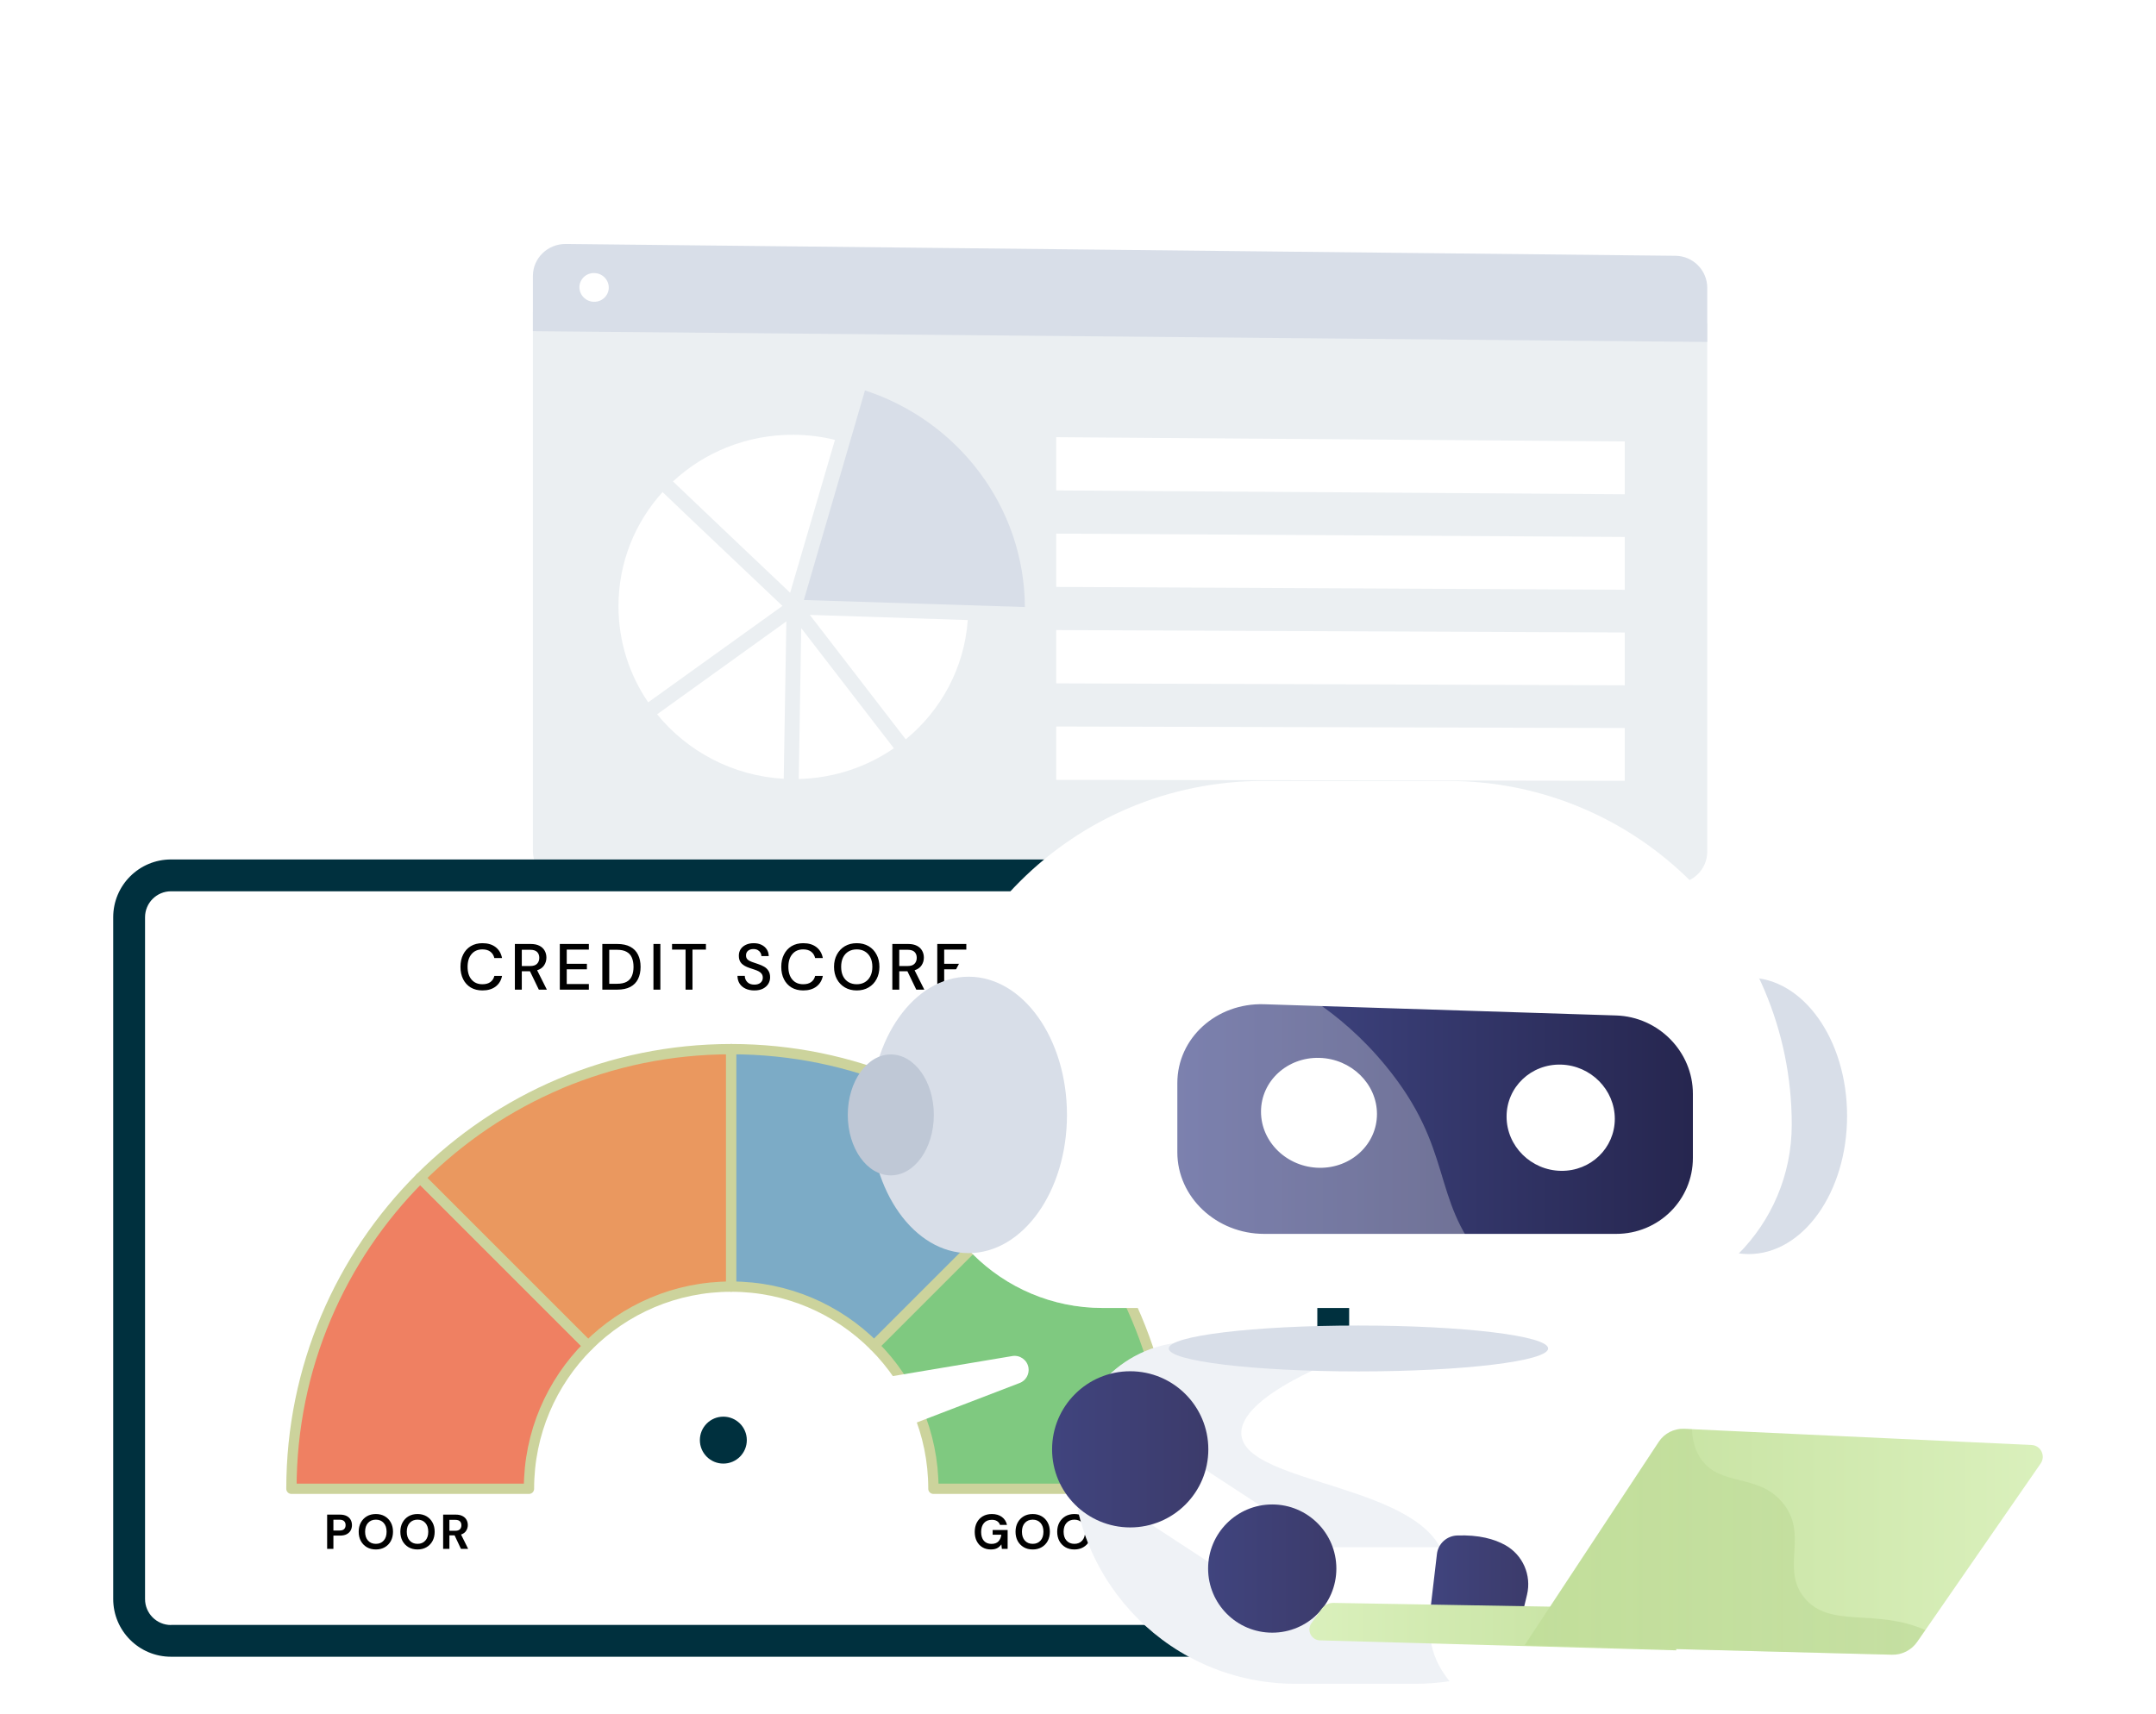 <svg width="469" height="373" viewBox="0 0 469 373" fill="none" xmlns="http://www.w3.org/2000/svg">
<g clip-path="url(#clip0_4270_1110)">
<rect width="469.013" height="455.155" rx="34.11" fill="white"/>
<path d="M115.922 67.897V185.163C115.922 189.053 119.145 192.21 123.117 192.21H364.464C368.289 192.21 371.382 189.118 371.382 185.293V70.322L115.922 67.897Z" fill="#EBEFF2"/>
<path d="M364.464 55.657L123.117 53.086C119.145 53.037 115.922 56.162 115.922 60.051V72.063L371.382 74.407V62.623C371.382 58.815 368.289 55.69 364.464 55.657Z" fill="#D8DEE8"/>
<path d="M174.861 130.556L188.16 84.952C208.295 91.511 222.831 110.163 222.945 132.086L174.861 130.556Z" fill="#D8DEE8"/>
<path d="M210.522 134.918C209.773 145.351 204.695 154.579 197.028 160.878L176.16 133.795L210.522 134.918Z" fill="white"/>
<path d="M171.881 128.977C163.84 121.36 154.122 112.132 146.391 104.759C153.243 98.395 162.505 94.538 172.679 94.603C175.772 94.619 178.767 95.01 181.632 95.71L171.881 128.977Z" fill="white"/>
<path d="M170.205 131.842L141.003 152.821C136.918 146.832 134.541 139.638 134.541 131.891C134.541 122.337 138.171 113.646 144.128 107.07C146.261 109.105 148.637 111.367 151.242 113.857C159.136 121.344 167.064 128.863 170.205 131.842Z" fill="white"/>
<path d="M171.055 135.211L170.485 169.455C159.367 168.82 149.503 163.482 142.943 155.426L171.055 135.211Z" fill="white"/>
<path d="M174.293 136.675L194.445 162.814C188.568 166.867 181.439 169.308 173.756 169.503L174.293 136.675Z" fill="white"/>
<path d="M353.442 107.544L229.766 106.714V95.126L353.442 96.053V107.544Z" fill="white"/>
<path d="M353.442 128.327L229.766 127.708V116.104L353.442 116.836V128.327Z" fill="white"/>
<path d="M353.442 149.112L229.766 148.689V137.1L353.442 137.621V149.112Z" fill="white"/>
<path d="M353.442 169.896L229.766 169.684V158.079L353.442 158.405V169.896Z" fill="white"/>
<path d="M132.426 62.574C132.426 64.299 130.993 65.683 129.235 65.667C127.477 65.65 126.045 64.234 126.045 62.509C126.045 60.784 127.477 59.384 129.235 59.417C130.993 59.417 132.426 60.833 132.426 62.574Z" fill="white"/>
<path d="M280.91 360.489H37.202C30.253 360.489 24.627 354.863 24.627 347.914V199.585C24.627 192.636 30.253 187.01 37.202 187.01H280.91C287.86 187.01 293.486 192.636 293.486 199.585V347.914C293.486 354.863 287.86 360.489 280.91 360.489Z" fill="#00303E"/>
<path d="M37.202 353.587C34.082 353.587 31.553 351.058 31.553 347.938V199.586C31.553 196.465 34.082 193.936 37.202 193.936H280.91C284.031 193.936 286.56 196.465 286.56 199.586V347.914C286.56 351.035 284.031 353.564 280.91 353.564H37.202V353.587Z" fill="white"/>
<path d="M104.952 215.509C103.968 215.509 103.116 215.296 102.396 214.87C101.686 214.434 101.137 213.833 100.749 213.066C100.361 212.29 100.167 211.395 100.167 210.382C100.167 209.36 100.361 208.466 100.749 207.699C101.137 206.922 101.686 206.317 102.396 205.881C103.116 205.446 103.968 205.228 104.952 205.228C106.116 205.228 107.068 205.512 107.806 206.08C108.545 206.648 109.013 207.443 109.212 208.466H107.536C107.404 207.888 107.12 207.429 106.684 207.088C106.249 206.747 105.667 206.577 104.938 206.577C103.944 206.577 103.158 206.918 102.581 207.599C102.003 208.271 101.715 209.199 101.715 210.382C101.715 211.556 102.003 212.479 102.581 213.151C103.158 213.824 103.944 214.16 104.938 214.16C105.667 214.16 106.249 213.999 106.684 213.677C107.12 213.355 107.404 212.915 107.536 212.356H109.212C109.013 213.341 108.545 214.112 107.806 214.671C107.068 215.229 106.116 215.509 104.952 215.509ZM112.002 215.338V205.398H115.425C116.21 205.398 116.854 205.531 117.356 205.796C117.867 206.061 118.246 206.421 118.492 206.875C118.738 207.32 118.861 207.817 118.861 208.366C118.861 208.981 118.695 209.54 118.364 210.042C118.042 210.543 117.536 210.903 116.845 211.121L118.96 215.338H117.214L115.283 211.334H113.508V215.338H112.002ZM113.508 210.198H115.339C116.021 210.198 116.518 210.032 116.83 209.701C117.152 209.37 117.313 208.939 117.313 208.409C117.313 207.879 117.157 207.457 116.845 207.145C116.532 206.823 116.026 206.662 115.325 206.662H113.508V210.198ZM121.777 215.338V205.398H128.096V206.62H123.283V209.715H127.67V210.908H123.283V214.117H128.096V215.338H121.777ZM131.026 215.338V205.398H134.249C135.413 205.398 136.369 205.602 137.117 206.009C137.874 206.416 138.433 206.993 138.793 207.741C139.162 208.48 139.347 209.36 139.347 210.382C139.347 211.395 139.162 212.276 138.793 213.024C138.433 213.762 137.874 214.335 137.117 214.742C136.369 215.139 135.413 215.338 134.249 215.338H131.026ZM132.531 214.06H134.192C135.091 214.06 135.801 213.913 136.322 213.62C136.852 213.327 137.231 212.905 137.458 212.356C137.695 211.807 137.813 211.149 137.813 210.382C137.813 209.616 137.695 208.953 137.458 208.395C137.231 207.836 136.852 207.41 136.322 207.117C135.801 206.814 135.091 206.662 134.192 206.662H132.531V214.06ZM142.146 215.338V205.398H143.651V215.338H142.146ZM149.132 215.338V206.62H146.193V205.398H153.563V206.62H150.638V215.338H149.132ZM164.101 215.509C163.372 215.509 162.733 215.381 162.184 215.125C161.635 214.87 161.204 214.505 160.892 214.032C160.589 213.558 160.433 212.995 160.423 212.342H162.014C162.023 212.872 162.208 213.322 162.567 213.691C162.927 214.06 163.434 214.245 164.087 214.245C164.664 214.245 165.114 214.108 165.436 213.833C165.767 213.549 165.933 213.189 165.933 212.754C165.933 212.404 165.852 212.12 165.691 211.902C165.54 211.684 165.327 211.504 165.052 211.362C164.787 211.22 164.48 211.092 164.129 210.979C163.779 210.865 163.41 210.742 163.022 210.61C162.255 210.354 161.678 210.023 161.289 209.616C160.911 209.209 160.722 208.674 160.722 208.011C160.712 207.453 160.84 206.965 161.105 206.549C161.379 206.132 161.758 205.81 162.241 205.583C162.733 205.346 163.306 205.228 163.959 205.228C164.603 205.228 165.166 205.346 165.649 205.583C166.141 205.82 166.524 206.151 166.799 206.577C167.073 206.993 167.215 207.481 167.225 208.04H165.635C165.635 207.784 165.568 207.543 165.436 207.315C165.303 207.079 165.109 206.885 164.854 206.733C164.598 206.582 164.286 206.506 163.916 206.506C163.443 206.496 163.05 206.615 162.738 206.861C162.435 207.107 162.283 207.448 162.283 207.883C162.283 208.271 162.397 208.57 162.624 208.778C162.851 208.986 163.164 209.161 163.561 209.303C163.959 209.436 164.413 209.592 164.925 209.772C165.417 209.933 165.857 210.127 166.245 210.354C166.633 210.581 166.941 210.879 167.168 211.249C167.405 211.618 167.523 212.086 167.523 212.654C167.523 213.156 167.395 213.625 167.14 214.06C166.884 214.486 166.501 214.836 165.99 215.111C165.478 215.376 164.849 215.509 164.101 215.509ZM174.735 215.509C173.75 215.509 172.898 215.296 172.179 214.87C171.469 214.434 170.92 213.833 170.532 213.066C170.144 212.29 169.95 211.395 169.95 210.382C169.95 209.36 170.144 208.466 170.532 207.699C170.92 206.922 171.469 206.317 172.179 205.881C172.898 205.446 173.75 205.228 174.735 205.228C175.899 205.228 176.851 205.512 177.589 206.08C178.327 206.648 178.796 207.443 178.995 208.466H177.319C177.187 207.888 176.903 207.429 176.467 207.088C176.032 206.747 175.45 206.577 174.721 206.577C173.727 206.577 172.941 206.918 172.364 207.599C171.786 208.271 171.497 209.199 171.497 210.382C171.497 211.556 171.786 212.479 172.364 213.151C172.941 213.824 173.727 214.16 174.721 214.16C175.45 214.16 176.032 213.999 176.467 213.677C176.903 213.355 177.187 212.915 177.319 212.356H178.995C178.796 213.341 178.327 214.112 177.589 214.671C176.851 215.229 175.899 215.509 174.735 215.509ZM186.372 215.509C185.387 215.509 184.526 215.291 183.787 214.855C183.049 214.42 182.472 213.819 182.055 213.052C181.639 212.276 181.43 211.381 181.43 210.368C181.43 209.355 181.639 208.466 182.055 207.699C182.472 206.922 183.049 206.317 183.787 205.881C184.526 205.446 185.387 205.228 186.372 205.228C187.356 205.228 188.218 205.446 188.956 205.881C189.695 206.317 190.267 206.922 190.674 207.699C191.091 208.466 191.299 209.355 191.299 210.368C191.299 211.381 191.091 212.276 190.674 213.052C190.267 213.819 189.695 214.42 188.956 214.855C188.218 215.291 187.356 215.509 186.372 215.509ZM186.372 214.16C187.053 214.16 187.645 214.008 188.147 213.705C188.658 213.402 189.056 212.967 189.34 212.399C189.624 211.831 189.766 211.154 189.766 210.368C189.766 209.583 189.624 208.906 189.34 208.338C189.056 207.77 188.658 207.334 188.147 207.031C187.645 206.728 187.053 206.577 186.372 206.577C185.69 206.577 185.094 206.728 184.583 207.031C184.071 207.334 183.674 207.77 183.39 208.338C183.115 208.906 182.978 209.583 182.978 210.368C182.978 211.154 183.115 211.831 183.39 212.399C183.674 212.967 184.071 213.402 184.583 213.705C185.094 214.008 185.69 214.16 186.372 214.16ZM194.112 215.338V205.398H197.534C198.32 205.398 198.963 205.531 199.465 205.796C199.976 206.061 200.355 206.421 200.601 206.875C200.847 207.32 200.97 207.817 200.97 208.366C200.97 208.981 200.805 209.54 200.473 210.042C200.151 210.543 199.645 210.903 198.954 211.121L201.07 215.338H199.323L197.392 211.334H195.617V215.338H194.112ZM195.617 210.198H197.449C198.13 210.198 198.627 210.032 198.94 209.701C199.262 209.37 199.422 208.939 199.422 208.409C199.422 207.879 199.266 207.457 198.954 207.145C198.642 206.823 198.135 206.662 197.435 206.662H195.617V210.198ZM203.887 215.338V205.398H210.206V206.62H205.392V209.715H209.78V210.908H205.392V214.117H210.206V215.338H203.887Z" fill="black"/>
<path d="M71.164 337.02V329.565H73.922C74.518 329.565 75.012 329.664 75.402 329.863C75.793 330.062 76.084 330.335 76.275 330.683C76.467 331.031 76.563 331.422 76.563 331.855C76.563 332.266 76.471 332.646 76.286 332.994C76.102 333.335 75.814 333.612 75.424 333.825C75.033 334.031 74.532 334.134 73.922 334.134H72.527V337.02H71.164ZM72.527 333.026H73.837C74.312 333.026 74.653 332.923 74.859 332.717C75.072 332.504 75.179 332.217 75.179 331.855C75.179 331.485 75.072 331.198 74.859 330.992C74.653 330.779 74.312 330.673 73.837 330.673H72.527V333.026ZM81.765 337.148C81.019 337.148 80.366 336.984 79.805 336.658C79.251 336.331 78.815 335.88 78.495 335.305C78.183 334.723 78.026 334.052 78.026 333.292C78.026 332.533 78.183 331.865 78.495 331.29C78.815 330.708 79.251 330.254 79.805 329.927C80.366 329.6 81.019 329.437 81.765 329.437C82.503 329.437 83.153 329.6 83.713 329.927C84.274 330.254 84.711 330.708 85.023 331.29C85.336 331.865 85.492 332.533 85.492 333.292C85.492 334.052 85.336 334.723 85.023 335.305C84.711 335.88 84.274 336.331 83.713 336.658C83.153 336.984 82.503 337.148 81.765 337.148ZM81.765 335.923C82.475 335.923 83.039 335.689 83.458 335.22C83.884 334.751 84.097 334.109 84.097 333.292C84.097 332.476 83.884 331.833 83.458 331.365C83.039 330.896 82.475 330.662 81.765 330.662C81.055 330.662 80.487 330.896 80.061 331.365C79.635 331.833 79.422 332.476 79.422 333.292C79.422 334.109 79.635 334.751 80.061 335.22C80.487 335.689 81.055 335.923 81.765 335.923ZM90.828 337.148C90.082 337.148 89.429 336.984 88.868 336.658C88.314 336.331 87.878 335.88 87.558 335.305C87.246 334.723 87.09 334.052 87.09 333.292C87.09 332.533 87.246 331.865 87.558 331.29C87.878 330.708 88.314 330.254 88.868 329.927C89.429 329.6 90.082 329.437 90.828 329.437C91.566 329.437 92.216 329.6 92.777 329.927C93.338 330.254 93.774 330.708 94.087 331.29C94.399 331.865 94.555 332.533 94.555 333.292C94.555 334.052 94.399 334.723 94.087 335.305C93.774 335.88 93.338 336.331 92.777 336.658C92.216 336.984 91.566 337.148 90.828 337.148ZM90.828 335.923C91.538 335.923 92.102 335.689 92.521 335.22C92.947 334.751 93.16 334.109 93.16 333.292C93.16 332.476 92.947 331.833 92.521 331.365C92.102 330.896 91.538 330.662 90.828 330.662C90.118 330.662 89.55 330.896 89.124 331.365C88.698 331.833 88.485 332.476 88.485 333.292C88.485 334.109 88.698 334.751 89.124 335.22C89.55 335.689 90.118 335.923 90.828 335.923ZM96.398 337.02V329.565H99.135C99.731 329.565 100.221 329.668 100.604 329.874C100.995 330.073 101.286 330.346 101.478 330.694C101.669 331.035 101.765 331.414 101.765 331.833C101.765 332.288 101.644 332.703 101.403 333.079C101.169 333.456 100.8 333.729 100.295 333.899L101.84 337.02H100.274L98.89 334.08H97.761V337.02H96.398ZM97.761 333.079H99.049C99.504 333.079 99.838 332.969 100.051 332.749C100.263 332.529 100.37 332.238 100.37 331.876C100.37 331.521 100.263 331.237 100.051 331.024C99.845 330.811 99.507 330.704 99.039 330.704H97.761V333.079Z" fill="black"/>
<path d="M215.54 337.148C214.837 337.148 214.223 336.988 213.697 336.668C213.172 336.349 212.764 335.905 212.473 335.337C212.181 334.762 212.036 334.095 212.036 333.335C212.036 332.568 212.185 331.894 212.483 331.312C212.788 330.722 213.218 330.264 213.772 329.938C214.333 329.604 214.997 329.437 215.763 329.437C216.637 329.437 217.361 329.647 217.936 330.066C218.511 330.484 218.884 331.063 219.054 331.801H217.531C217.418 331.454 217.212 331.184 216.913 330.992C216.615 330.793 216.232 330.694 215.763 330.694C215.018 330.694 214.443 330.932 214.038 331.407C213.633 331.876 213.431 332.522 213.431 333.346C213.431 334.169 213.63 334.808 214.027 335.263C214.432 335.71 214.979 335.934 215.667 335.934C216.342 335.934 216.85 335.752 217.19 335.39C217.538 335.021 217.748 334.538 217.819 333.942H215.934V332.92H219.192V337.02H217.936L217.829 336.04C217.588 336.395 217.286 336.668 216.924 336.86C216.562 337.052 216.101 337.148 215.54 337.148ZM224.65 337.148C223.904 337.148 223.251 336.984 222.69 336.658C222.136 336.331 221.7 335.88 221.38 335.305C221.068 334.723 220.912 334.052 220.912 333.292C220.912 332.533 221.068 331.865 221.38 331.29C221.7 330.708 222.136 330.254 222.69 329.927C223.251 329.6 223.904 329.437 224.65 329.437C225.388 329.437 226.038 329.6 226.599 329.927C227.16 330.254 227.596 330.708 227.909 331.29C228.221 331.865 228.377 332.533 228.377 333.292C228.377 334.052 228.221 334.723 227.909 335.305C227.596 335.88 227.16 336.331 226.599 336.658C226.038 336.984 225.388 337.148 224.65 337.148ZM224.65 335.923C225.36 335.923 225.924 335.689 226.343 335.22C226.769 334.751 226.982 334.109 226.982 333.292C226.982 332.476 226.769 331.833 226.343 331.365C225.924 330.896 225.36 330.662 224.65 330.662C223.94 330.662 223.372 330.896 222.946 331.365C222.52 331.833 222.307 332.476 222.307 333.292C222.307 334.109 222.52 334.751 222.946 335.22C223.372 335.689 223.94 335.923 224.65 335.923ZM233.713 337.148C232.967 337.148 232.314 336.984 231.753 336.658C231.2 336.331 230.763 335.88 230.443 335.305C230.131 334.723 229.975 334.052 229.975 333.292C229.975 332.533 230.131 331.865 230.443 331.29C230.763 330.708 231.2 330.254 231.753 329.927C232.314 329.6 232.967 329.437 233.713 329.437C234.451 329.437 235.101 329.6 235.662 329.927C236.223 330.254 236.659 330.708 236.972 331.29C237.284 331.865 237.44 332.533 237.44 333.292C237.44 334.052 237.284 334.723 236.972 335.305C236.659 335.88 236.223 336.331 235.662 336.658C235.101 336.984 234.451 337.148 233.713 337.148ZM233.713 335.923C234.423 335.923 234.987 335.689 235.406 335.22C235.832 334.751 236.045 334.109 236.045 333.292C236.045 332.476 235.832 331.833 235.406 331.365C234.987 330.896 234.423 330.662 233.713 330.662C233.003 330.662 232.435 330.896 232.009 331.365C231.583 331.833 231.37 332.476 231.37 333.292C231.37 334.109 231.583 334.751 232.009 335.22C232.435 335.689 233.003 335.923 233.713 335.923ZM239.283 337.02V329.565H241.828C242.701 329.565 243.419 329.721 243.979 330.034C244.547 330.339 244.966 330.772 245.236 331.333C245.513 331.887 245.651 332.54 245.651 333.292C245.651 334.045 245.513 334.702 245.236 335.263C244.966 335.816 244.547 336.249 243.979 336.562C243.419 336.867 242.701 337.02 241.828 337.02H239.283ZM240.646 335.848H241.764C242.389 335.848 242.882 335.749 243.245 335.55C243.607 335.344 243.866 335.053 244.022 334.677C244.178 334.293 244.256 333.832 244.256 333.292C244.256 332.76 244.178 332.302 244.022 331.919C243.866 331.535 243.607 331.241 243.245 331.035C242.882 330.829 242.389 330.726 241.764 330.726H240.646V335.848Z" fill="black"/>
<path d="M127.95 292.837C119.984 300.803 115.067 311.794 115.067 323.944H63.395C63.395 297.517 74.103 273.595 91.406 256.292L127.95 292.837Z" fill="#EF8062" stroke="#CCD39C" stroke-width="2.24" stroke-miterlimit="10" stroke-linecap="round" stroke-linejoin="round"/>
<path d="M159.058 228.282V279.955C146.908 279.955 135.917 284.872 127.951 292.838L91.406 256.294C108.733 238.99 132.631 228.282 159.058 228.282Z" fill="#EA985F" stroke="#CCD39C" stroke-width="2.24" stroke-miterlimit="10" stroke-linecap="round" stroke-linejoin="round"/>
<path d="M226.711 256.294L190.166 292.838C182.2 284.872 171.209 279.955 159.059 279.955V228.282C185.486 228.282 209.408 238.99 226.711 256.294Z" fill="#7CABC6" stroke="#CCD39C" stroke-width="2.24" stroke-miterlimit="10" stroke-linecap="round" stroke-linejoin="round"/>
<path d="M254.72 323.944H203.047C203.047 311.794 198.13 300.803 190.164 292.837L226.708 256.292C244.012 273.619 254.72 297.541 254.72 323.944Z" fill="#7FC980" stroke="#CCD39C" stroke-width="2.24" stroke-miterlimit="10" stroke-linecap="round" stroke-linejoin="round"/>
<g filter="url(#filter0_d_4270_1110)">
<path d="M156.665 303.948L220.204 293.288C221.858 293.004 223.442 294.138 223.726 295.793C223.962 297.259 223.135 298.653 221.811 299.15L161.652 322.244C156.736 324.135 151.228 321.677 149.337 316.76C147.446 311.843 149.904 306.336 154.821 304.445C155.435 304.232 156.074 304.043 156.665 303.948Z" fill="white"/>
</g>
<path d="M157.35 318.462C160.17 318.462 162.456 316.176 162.456 313.356C162.456 310.536 160.17 308.25 157.35 308.25C154.53 308.25 152.244 310.536 152.244 313.356C152.244 316.176 154.53 318.462 157.35 318.462Z" fill="#00303E"/>
<path d="M380.405 272.874C392.221 272.874 401.8 259.41 401.8 242.801C401.8 226.193 392.221 212.729 380.405 212.729C368.589 212.729 359.01 226.193 359.01 242.801C359.01 259.41 368.589 272.874 380.405 272.874Z" fill="#D8DEE8"/>
<path d="M314.997 169.927H274.722C233.421 169.927 199.943 203.404 199.943 244.705C199.943 266.747 217.811 284.602 239.841 284.602H349.866C371.908 284.602 389.764 266.734 389.764 244.705C389.776 203.404 356.298 169.927 314.997 169.927Z" fill="white"/>
<path d="M307.931 366.375H281.801C255.012 366.375 233.287 344.65 233.287 317.861C233.287 303.569 244.882 291.975 259.173 291.975H330.559C344.851 291.975 356.445 303.569 356.445 317.861C356.445 344.65 334.721 366.375 307.931 366.375Z" fill="white"/>
<path d="M351.563 268.48H275.002C264.628 268.48 256.109 260.522 256.109 250.722V235.673C256.109 225.861 264.616 218.184 275.002 218.514L351.563 220.955C360.826 221.248 368.259 228.875 368.259 237.992V251.967C368.259 261.084 360.826 268.48 351.563 268.48Z" fill="url(#paint0_linear_4270_1110)"/>
<path d="M299.536 242.399C299.536 248.953 293.958 254.189 287.026 254.103C280.033 254.018 274.309 248.55 274.309 241.886C274.309 235.223 280.033 229.987 287.026 230.182C293.958 230.377 299.536 235.845 299.536 242.399Z" fill="white"/>
<path d="M351.273 243.449C351.273 249.783 346.062 254.848 339.593 254.762C333.064 254.677 327.73 249.392 327.73 242.96C327.73 236.529 333.064 231.464 339.593 231.647C346.062 231.842 351.273 237.114 351.273 243.449Z" fill="white"/>
<path opacity="0.3" d="M322.65 274.118C311.263 260.742 316.328 250.038 301.438 231.914C280.946 206.967 257.062 209.787 251.582 192.871C250.068 188.184 249.885 181.752 253.962 172.855C222.766 181.85 199.943 210.604 199.943 244.705C199.943 266.746 217.811 284.602 239.841 284.602H335.733C329.997 281.477 325.799 277.816 322.65 274.118Z" fill="white"/>
<path d="M210.705 272.666C222.522 272.666 232.1 259.202 232.1 242.594C232.1 225.985 222.522 212.521 210.705 212.521C198.889 212.521 189.311 225.985 189.311 242.594C189.311 259.202 198.889 272.666 210.705 272.666Z" fill="#D8DEE8"/>
<path d="M193.779 255.75C198.949 255.75 203.14 249.859 203.14 242.593C203.14 235.327 198.949 229.436 193.779 229.436C188.609 229.436 184.418 235.327 184.418 242.593C184.418 249.859 188.609 255.75 193.779 255.75Z" fill="#BFC8D6"/>
<path opacity="0.4" d="M314.363 339.671C310.775 322.828 271.122 323.243 270.048 312.234C269.218 303.752 291.98 295.355 294.848 294.294C297.289 293.39 299.717 292.621 302.122 291.975H259.173C244.882 291.975 233.287 303.569 233.287 317.861C233.287 344.65 255.012 366.375 281.801 366.375H307.931C310.445 366.375 312.911 366.179 315.315 365.813C313.045 362.994 311.556 359.906 311.202 356.55C310.397 349.093 315.755 346.188 314.363 339.671Z" fill="#D8DEE8"/>
<path d="M295.504 298.405C318.294 298.405 336.769 296.17 336.769 293.413C336.769 290.657 318.294 288.422 295.504 288.422C272.715 288.422 254.24 290.657 254.24 293.413C254.24 296.17 272.715 298.405 295.504 298.405Z" fill="#D8DEE8"/>
<path d="M291.845 339.166L246.891 309.771L237.893 323.528L282.848 352.924L291.845 339.166Z" fill="white"/>
<path d="M245.857 332.352C255.242 332.352 262.851 324.745 262.851 315.36C262.851 305.976 255.242 298.369 245.857 298.369C236.472 298.369 228.863 305.976 228.863 315.36C228.863 324.745 236.472 332.352 245.857 332.352Z" fill="url(#paint1_linear_4270_1110)"/>
<path d="M284.664 336.65H324.023L322.461 352.942L283.883 351.656L284.664 336.65Z" fill="white"/>
<path d="M276.753 355.252C284.457 355.252 290.702 349.007 290.702 341.304C290.702 333.6 284.457 327.355 276.753 327.355C269.048 327.355 262.803 333.6 262.803 341.304C262.803 349.007 269.048 355.252 276.753 355.252Z" fill="url(#paint2_linear_4270_1110)"/>
<path d="M327.458 336.209C325.065 334.874 321.712 333.93 316.959 334.109C314.713 334.191 312.841 335.9 312.58 338.129L311.213 349.766H331.511L332.178 346.983C333.188 342.752 331.267 338.341 327.458 336.209Z" fill="url(#paint3_linear_4270_1110)"/>
<path d="M363.306 350.044L290.073 348.774C289.064 348.758 288.12 349.23 287.517 350.06L285.287 353.169C284.181 354.715 285.239 356.88 287.143 356.928L364.657 359.093L363.306 350.044Z" fill="url(#paint4_linear_4270_1110)"/>
<path d="M441.928 314.416L366.416 310.901C364.186 310.803 362.054 311.877 360.833 313.749L331.68 357.97L411.537 360.053C413.735 360.119 415.802 359.061 417.055 357.254L443.913 318.437C445.053 316.776 443.93 314.498 441.928 314.416Z" fill="url(#paint5_linear_4270_1110)"/>
<path opacity="0.3" d="M360.813 313.733C362.05 311.861 364.166 310.787 366.396 310.885L368.057 310.966C368.138 313.424 368.74 315.686 370.108 317.591C374.389 323.515 382.348 320.553 387.704 326.884C393.596 333.834 387.248 341.207 392.506 347.652C398.04 354.439 408.002 349.865 418.81 354.683L417.036 357.238C415.783 359.045 413.715 360.086 411.518 360.037L331.66 357.954L360.813 313.733Z" fill="url(#paint6_linear_4270_1110)"/>
</g>
<defs>
<filter id="filter0_d_4270_1110" x="143.374" y="289.694" width="85.716" height="40.287" filterUnits="userSpaceOnUse" color-interpolation-filters="sRGB">
<feFlood flood-opacity="0" result="BackgroundImageFix"/>
<feColorMatrix in="SourceAlpha" type="matrix" values="0 0 0 0 0 0 0 0 0 0 0 0 0 0 0 0 0 0 127 0" result="hardAlpha"/>
<feOffset dy="1.775"/>
<feGaussianBlur stdDeviation="2.662"/>
<feComposite in2="hardAlpha" operator="out"/>
<feColorMatrix type="matrix" values="0 0 0 0 0 0 0 0 0 0 0 0 0 0 0 0 0 0 0.25 0"/>
<feBlend mode="normal" in2="BackgroundImageFix" result="effect1_dropShadow_4270_1110"/>
<feBlend mode="normal" in="SourceGraphic" in2="effect1_dropShadow_4270_1110" result="shape"/>
</filter>
<linearGradient id="paint0_linear_4270_1110" x1="256.11" y1="243.489" x2="368.254" y2="243.489" gradientUnits="userSpaceOnUse">
<stop stop-color="#444B8C"/>
<stop offset="0.996" stop-color="#26264F"/>
</linearGradient>
<linearGradient id="paint1_linear_4270_1110" x1="228.865" y1="315.357" x2="262.847" y2="315.357" gradientUnits="userSpaceOnUse">
<stop stop-color="#40447E"/>
<stop offset="0.996" stop-color="#3C3B6B"/>
</linearGradient>
<linearGradient id="paint2_linear_4270_1110" x1="262.804" y1="341.298" x2="290.706" y2="341.298" gradientUnits="userSpaceOnUse">
<stop stop-color="#40447E"/>
<stop offset="0.996" stop-color="#3C3B6B"/>
</linearGradient>
<linearGradient id="paint3_linear_4270_1110" x1="311.216" y1="341.928" x2="332.447" y2="341.928" gradientUnits="userSpaceOnUse">
<stop stop-color="#40447E"/>
<stop offset="0.996" stop-color="#3C3B6B"/>
</linearGradient>
<linearGradient id="paint4_linear_4270_1110" x1="284.837" y1="353.938" x2="364.673" y2="353.938" gradientUnits="userSpaceOnUse">
<stop stop-color="#DAF0BC"/>
<stop offset="1" stop-color="#C2DF9B"/>
</linearGradient>
<linearGradient id="paint5_linear_4270_1110" x1="331.665" y1="335.469" x2="444.363" y2="335.469" gradientUnits="userSpaceOnUse">
<stop stop-color="#C2DF9B"/>
<stop offset="0.996" stop-color="#DAF0BC"/>
</linearGradient>
<linearGradient id="paint6_linear_4270_1110" x1="331.661" y1="335.469" x2="418.805" y2="335.469" gradientUnits="userSpaceOnUse">
<stop stop-color="#C2DF9B"/>
<stop offset="0.996" stop-color="#A2C376"/>
</linearGradient>
<clipPath id="clip0_4270_1110">
<rect width="468.81" height="455.719" fill="white"/>
</clipPath>
</defs>
</svg>
